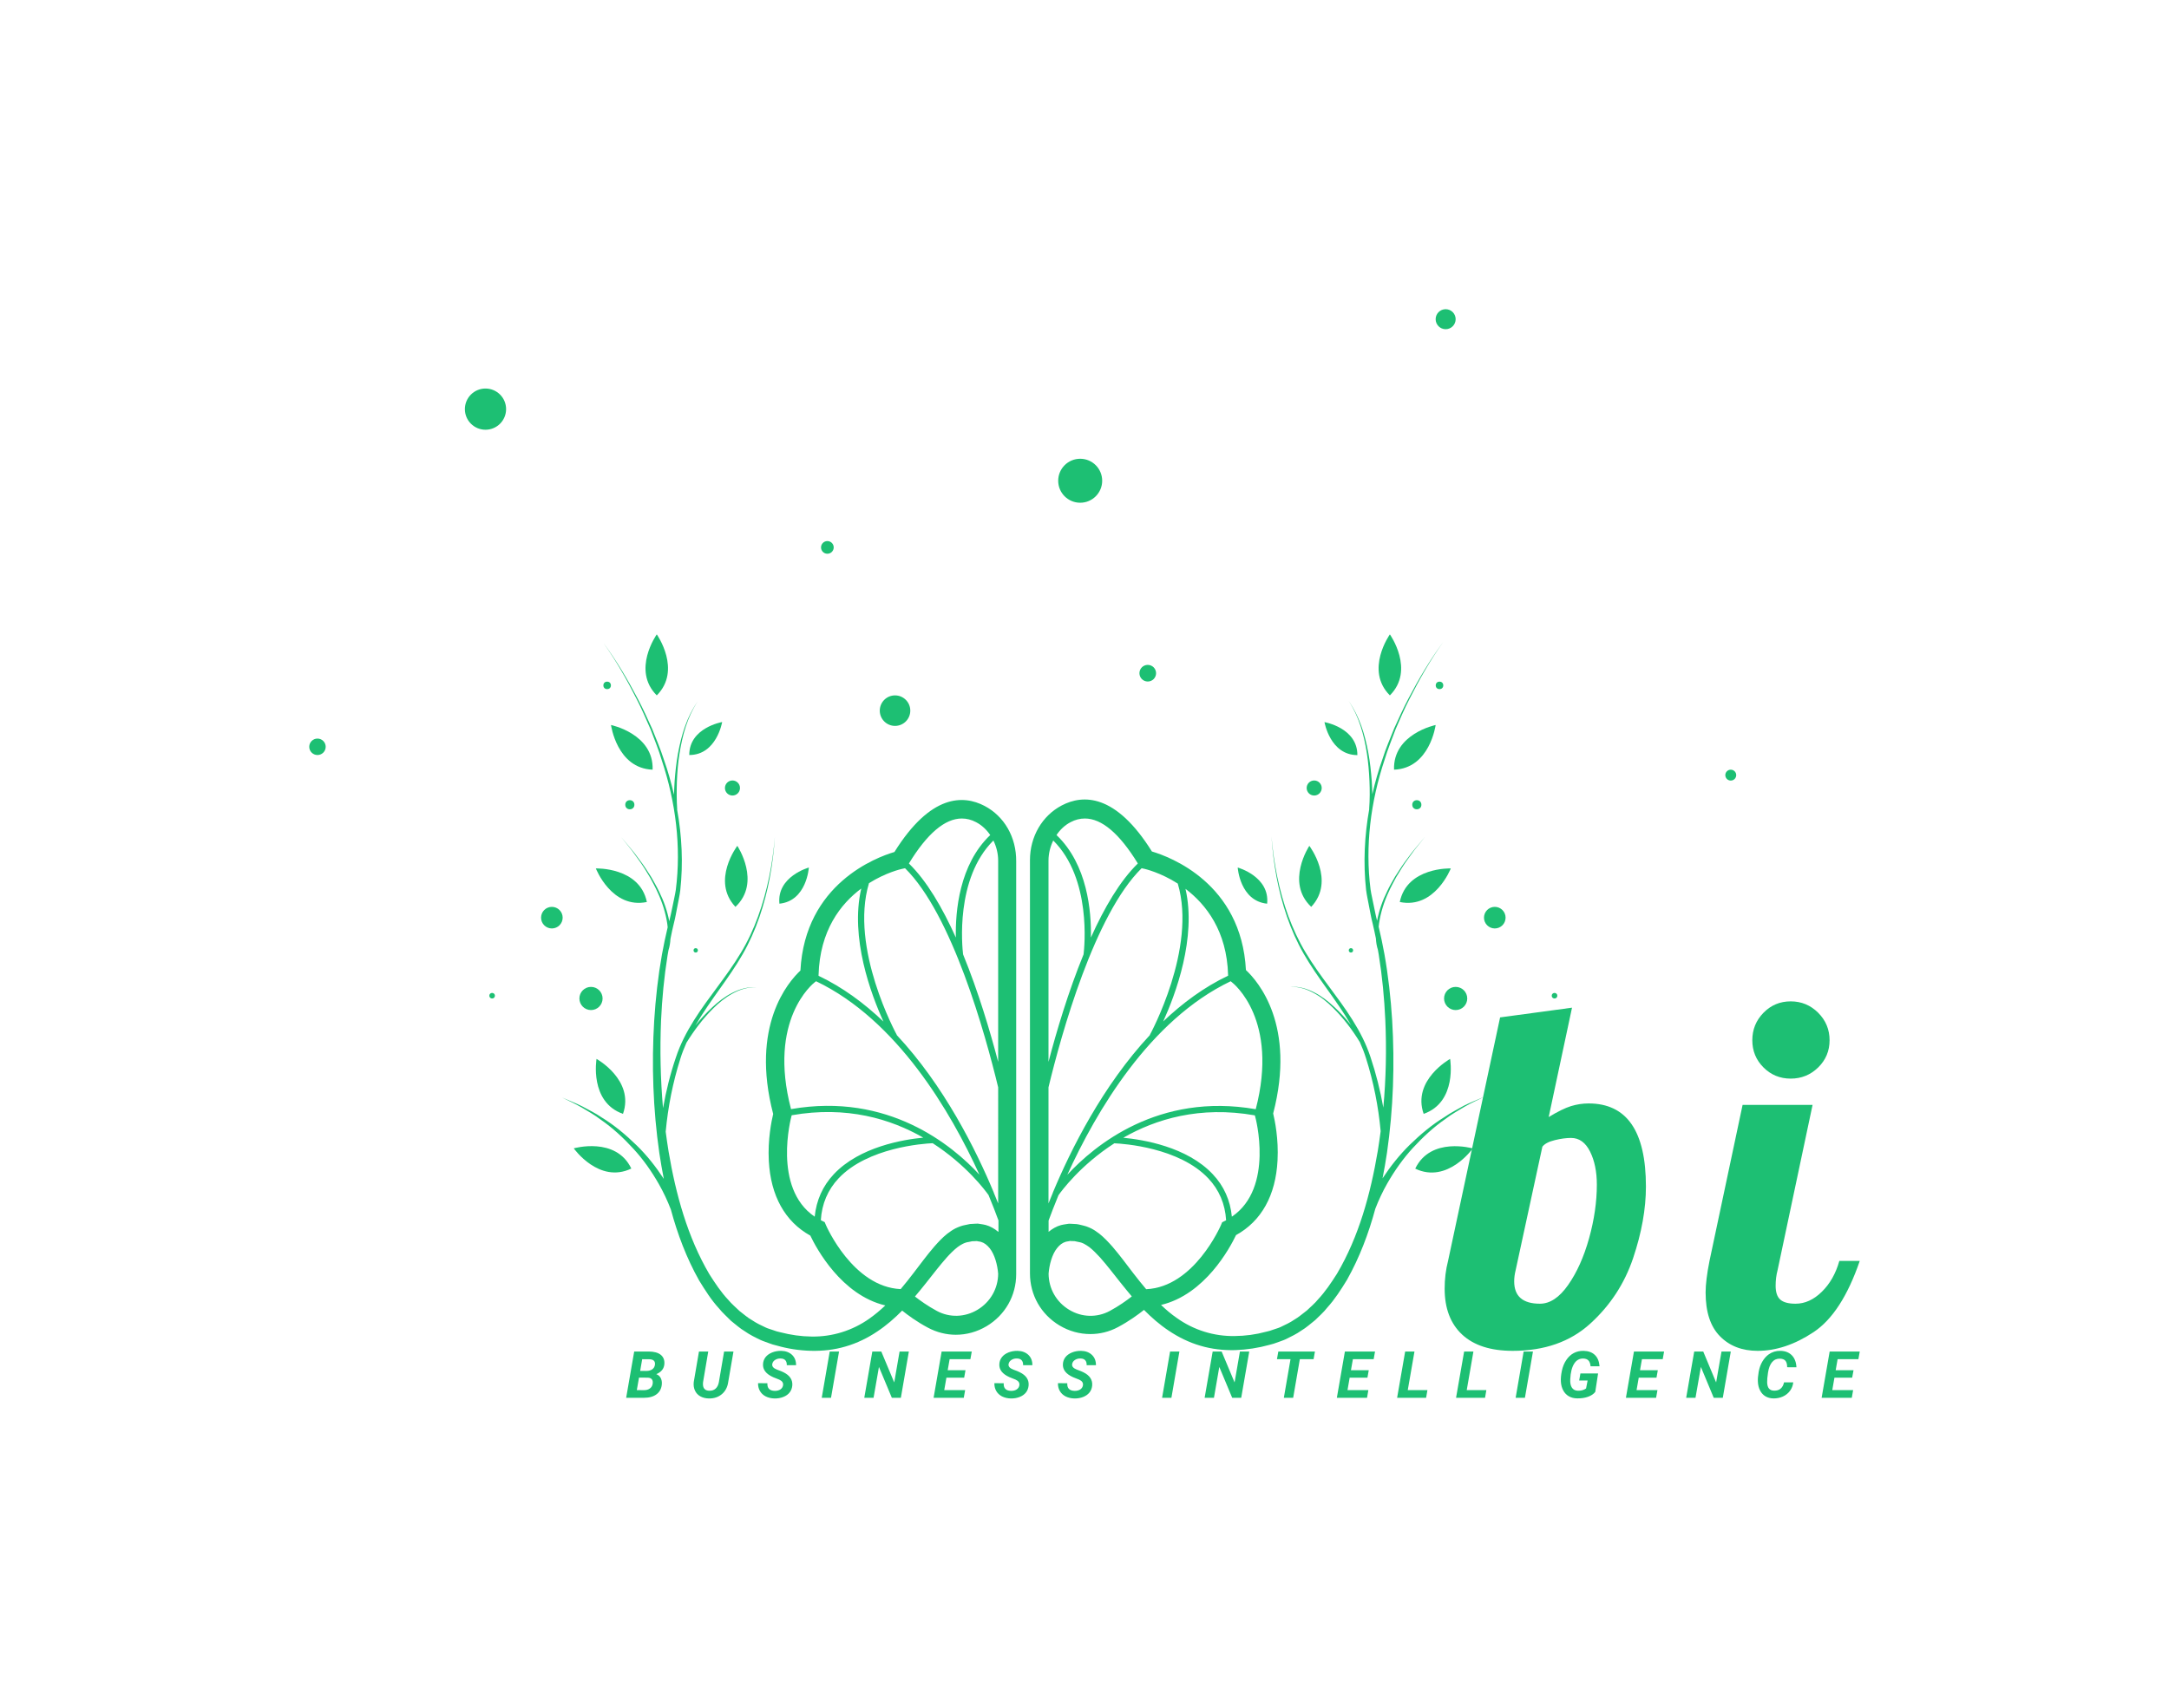 <svg xmlns="http://www.w3.org/2000/svg" viewBox="6.15 121.145 490.965 386.607"> <svg xmlns="http://www.w3.org/2000/svg" xmlns:xlink="http://www.w3.org/1999/xlink" version="1.1" id="bbbb_1" x="76.15" y="191.145" viewBox="1779.8 974.5 1440.4 1051.642" xml:space="preserve" height="235.825" width="323.002" preserveAspectRatio="xMinYMin" enable-background="new 0 0 5000 3000" style="overflow: visible;"><path d="M2461.5,1476c-21.4-11.2-54.4-12.1-91,46.5c-18,5.3-90.3,32-94.9,119.7c-12.3,11.5-50.7,55.7-27.5,144.8   c-1.6,6.7-5.6,25.7-4.4,47.4c1.9,35.3,16.4,61.3,41.9,75.4c6.1,12.8,31.3,60,75.7,70.5c-5.1,4.8-10.4,9.3-16.1,13.3   c-17.1,12.1-37.5,18.5-58.4,18.1c-10.5-0.1-21-1.6-31.4-4.3c-2.6-0.5-5.1-1.3-7.5-2.2c-2.4-0.9-5-1.5-7.3-2.6   c-4.7-2.2-9.4-4.4-13.8-7.4c-4.6-2.5-8.5-6.2-12.7-9.3c-3.8-3.7-7.9-7.1-11.3-11.2c-7.3-7.7-13.3-16.8-19.1-25.9   c-22-37.4-33.9-80.7-41.2-124c-1.1-6.6-2-13.3-2.9-19.9c2.3-25,7.2-49.7,14.8-73.7c1.7-5.6,3.9-11,6.2-16.2   c7.7-12.4,16.5-24.2,26.9-34.5c5.9-5.9,12.4-11.2,19.8-15.2c7.3-4,15.5-6.6,24-6.1c-8.4-0.8-16.8,1.6-24.3,5.4   c-7.6,3.8-14.3,9-20.5,14.8c-6.1,5.7-11.8,11.8-17,18.4c7.5-12.9,16.2-25.2,24.9-37.4c8-11.2,15.9-22.5,22.8-34.5   c6.9-12,12.5-24.7,17-37.7c9-26.1,13.8-53.5,15.6-80.9c-2.3,27.4-7.6,54.6-17,80.4c-4.7,12.9-10.5,25.4-17.6,37   c-7,11.7-15.1,22.8-23.3,33.9c-16.3,22-33.2,44.6-42,71.3c-5.7,16.7-9.9,33.8-13,51.2c-2.6-29.3-3.2-58.9-2-88.3   c1-22.1,3.1-44.2,6.6-66c0.3-1.7,0.6-3.4,0.9-5.1c1.2-3.7,1.8-7.6,2-11.4c1-5.3,2.2-10.7,3.5-16c1.4-5.3,2.3-10.9,3.4-16.4   c1-5.5,2.3-11,3-16.6c3-27.3,1.7-54.9-3.2-81.8l0.1,0c-0.6-9.3-0.6-18.7-0.3-28.1c0.4-9.4,1.1-18.8,2.6-28   c2.9-18.5,7.9-37.1,18.4-52.9c-11,15.5-16.5,34.1-19.9,52.6c-1.7,9.3-2.7,18.7-3.4,28.2c-0.3,4.5-0.5,8.9-0.6,13.4   c-2.8-12-6.1-23.8-10.2-35.4c-3.4-10.6-7.8-20.9-11.9-31.2c-4.6-10.1-9.2-20.3-14.4-30.1c-10.3-19.7-21.7-38.9-34.9-56.8   c12.9,18.1,23.9,37.5,33.9,57.3c5.1,9.9,9.4,20.1,13.9,30.3c3.9,10.4,8.2,20.6,11.3,31.3c14,42,19.7,87,14.1,130.7   c-0.8,5.4-2.2,10.8-3.2,16.2c-1.1,5.1-2.1,10.2-3.4,15.4c-2-10.4-5.5-20.4-10.2-29.8c-2.4-5.1-5.3-9.9-8-14.8   c-3.1-4.7-6-9.5-9.3-14c-3.4-4.5-6.6-9.1-10.2-13.4l-10.8-12.9l10.5,13.1c3.4,4.4,6.5,9.1,9.8,13.6c3.2,4.6,6,9.5,8.9,14.2   c2.6,4.9,5.4,9.8,7.6,14.9c4.7,10.1,8.1,20.8,9.7,31.7c0.2,1.1,0.3,2.3,0.4,3.5c-2.2,9.1-4.1,18.3-5.8,27.6   c-3.9,22-6.4,44.3-7.8,66.6c-2.7,44.6-1.2,89.5,5.2,133.9c1.3,8.6,2.8,17.3,4.5,25.9c-8-12.2-17.1-23.8-27.5-33.9   c-10.8-10.5-22.4-20.3-35.2-28.1c-6.2-4.3-12.9-7.5-19.5-11.1c-6.6-3.4-13.7-6-20.5-9c6.7,3.4,13.5,6.3,19.9,10.1   c6.4,3.9,12.9,7.4,18.8,12c12.2,8.4,23.1,18.5,33.1,29.4c10,10.8,18.5,22.9,25.8,35.7c4.7,8.2,8.8,17,12.2,25.8   c6.7,24.8,15.8,49.1,28.6,71.8c6,9.7,12.1,19.5,20,28.1c3.6,4.5,8.1,8.4,12.1,12.5c4.6,3.6,8.9,7.6,14,10.6   c4.8,3.4,10.1,6,15.5,8.6c2.7,1.3,5.5,2.1,8.3,3.2c2.8,1.1,5.6,2,8.4,2.6c11.1,3.2,22.7,5,34.5,5.3c11.7,0.3,23.7-1,35.1-4.4   c11.4-3.3,22.3-8.6,32-15.2c9.2-6.1,17.4-13.3,25-21c5.6,4.5,14.8,11.3,26.1,17.3c8.9,4.7,18.5,7.1,28.1,7.1   c10.7,0,21.4-2.9,31.1-8.7c18.7-11.2,29.8-30.8,29.8-52.5v-416.8C2493.6,1507.5,2481.3,1486.4,2461.5,1476z M2438.5,1488.7   c4.9,0,9.7,1.2,14.4,3.7c5.8,3,10.6,7.6,14.3,13c-31.3,29.8-35.3,77.2-34.7,103.5c-13.6-30.2-29.4-57.3-47.4-74.8   C2403.5,1503.9,2421.5,1488.7,2438.5,1488.7z M2293.9,1646.8c1.3-45.1,22.3-71.9,43.1-87.4c-11.5,49.5,9.8,106.7,22.4,134.3   c-19.5-18.6-41.3-34.7-65.5-46.2L2293.9,1646.8z M2290.2,1653.9l1.2-0.9c81.8,39.1,136,131.9,164.9,195.3   c-27.2-29.5-92-83.4-190.2-66.2C2242.5,1691.9,2288.2,1655.4,2290.2,1653.9z M2266.5,1789.4l0.3-1.1c55.6-9.8,100.1,3.8,132.8,22.6   c-20,1.9-64.3,9.2-90.3,36.9c-11.2,11.9-17.6,26.3-19.3,42.9C2247.1,1861.6,2266.3,1790.2,2266.5,1789.4z M2454.3,1984.7   c-12.7,7.6-28,8.1-40.9,1.2c-9.3-5-17.2-10.7-22.2-14.6c3.9-4.6,7.7-9.2,11.3-13.8c7-8.8,13.7-17.6,20.7-25.5   c3.5-3.9,7.2-7.6,10.9-10.5c1.9-1.4,3.7-2.6,5.6-3.5c0.9-0.5,1.8-0.7,2.7-1.1c0.9-0.4,2.2-0.5,3.2-0.7l3.3-0.7l3.1-0.1l1.6-0.1   l1.4,0.3c0.9,0.2,1.9,0.2,2.8,0.5c3.5,1,6.3,3.3,8.9,6.5c5,6.3,7.8,16.7,8.5,25.7C2475.1,1963.3,2467.3,1976.9,2454.3,1984.7z    M2475.2,1905.9c-3.6-3-7.8-5.5-12.5-6.8c-1.8-0.5-3.6-0.7-5.4-1l-2.7-0.4l-2.6,0.1l-5.2,0.3c-1.6,0.3-3.2,0.7-4.8,1   c-1.6,0.4-3.2,0.6-4.9,1.3c-1.7,0.7-3.5,1.3-5,2.1c-3.1,1.6-5.8,3.5-8.4,5.5c-5,4-9,8.4-12.9,12.8c-7.6,8.8-14.2,17.9-20.9,26.6   c-4.3,5.6-8.6,11.1-13.1,16.4c-48.2-2.1-75.1-63.8-75.4-64.5l-1.3-3.1l-3-1.5c-0.3-0.2-0.6-0.4-0.9-0.5c1-16.4,7-30.6,17.9-42.2   c29.4-31.2,85.6-35.1,95-35.5c34.1,22,53.3,48,56.4,52.4c4.1,10,7.5,18.6,10,25.6V1905.9z M2475.2,1877.3c-1.4-3.5-2.9-7.1-4.5-11   l0.1,0c0,0-0.1-0.2-0.2-0.4c-17.8-42.7-50-107.5-97.8-158.6l0.1-0.1c-0.5-0.9-47.9-87.7-28.1-153.2c17-10.7,32.1-14.2,33.6-14.5   l2.8-0.6c47.5,46.8,80.9,166.9,94,221.2V1877.3z M2475.2,1734.4c-8.1-30.8-20-70.9-35.4-108.5c-0.9-7.3-8.1-76.6,30.6-115   c3,6.2,4.8,13.1,4.8,20.3V1734.4z" style="fill: #1DBF73; fill-opacity: 1;"></path><path d="M2130.6,1302.8c0,0-25.6,36,0,61.6C2156.1,1338.8,2130.6,1302.8,2130.6,1302.8z" style="fill: #1DBF73; fill-opacity: 1;"></path><path d="M2084.4,1394.3c0,0,5.9,43.8,42,45.1C2127.6,1403.2,2084.4,1394.3,2084.4,1394.3z" style="fill: #1DBF73; fill-opacity: 1;"></path><path d="M2069.8,1731.4c0,0-7.5,43.5,26.7,55.5C2108.4,1752.8,2069.8,1731.4,2069.8,1731.4z" style="fill: #1DBF73; fill-opacity: 1;"></path><path d="M2210,1577.9c26.4-24.8,1.9-61.6,1.9-61.6S2185.2,1551.5,2210,1577.9z" style="fill: #1DBF73; fill-opacity: 1;"></path><path d="M2046.8,1821.7c0,0,25.5,36.1,58.1,20.4C2089.3,1809.5,2046.8,1821.7,2046.8,1821.7z" style="fill: #1DBF73; fill-opacity: 1;"></path><path d="M2120.6,1573c-7.3-35.4-51.5-33.9-51.5-33.9S2085.1,1580.3,2120.6,1573z" style="fill: #1DBF73; fill-opacity: 1;"></path><path d="M2284.1,1538.2c0,0-32.5,9-29.7,36.5C2282,1571.9,2284.1,1538.2,2284.1,1538.2z" style="fill: #1DBF73; fill-opacity: 1;"></path><path d="M2196.6,1391.3c0,0-33.3,5.7-33.2,33.3C2191,1424.6,2196.6,1391.3,2196.6,1391.3z" style="fill: #1DBF73; fill-opacity: 1;"></path><circle cx="2080.5" cy="1354.3" r="3.8" style="fill: #1DBF73; fill-opacity: 1;"></circle><circle cx="2207" cy="1457.9" r="7.6" style="fill: #1DBF73; fill-opacity: 1;"></circle><circle cx="2103.4" cy="1474.8" r="4.6" style="fill: #1DBF73; fill-opacity: 1;"></circle><circle cx="2169.9" cy="1621.8" r="2.2" style="fill: #1DBF73; fill-opacity: 1;"></circle><circle cx="2064.2" cy="1670.4" r="11.7" style="fill: #1DBF73; fill-opacity: 1;"></circle><circle cx="1964.4" cy="1667.6" r="2.8" style="fill: #1DBF73; fill-opacity: 1;"></circle><circle cx="2024.7" cy="1588.8" r="10.9" style="fill: #1DBF73; fill-opacity: 1;"></circle><path d="M2925.9,1790c-12.8,7.8-24.4,17.6-35.2,28.1c-10.4,10.2-19.5,21.7-27.5,33.9c1.7-8.6,3.2-17.3,4.5-25.9   c6.4-44.4,7.9-89.3,5.2-133.9c-1.4-22.3-3.9-44.6-7.8-66.6c-1.7-9.2-3.6-18.5-5.8-27.6c0.1-1.2,0.2-2.3,0.4-3.5   c1.6-10.9,5-21.6,9.7-31.7c2.2-5.1,5-9.9,7.6-14.9c3-4.7,5.7-9.6,8.9-14.2c3.3-4.5,6.4-9.2,9.8-13.6l10.5-13.1l-10.8,12.9   c-3.6,4.3-6.8,8.9-10.2,13.4c-3.3,4.5-6.2,9.4-9.3,14c-2.7,4.9-5.7,9.7-8,14.8c-4.7,9.4-8.2,19.4-10.2,29.8   c-1.4-5.2-2.3-10.3-3.4-15.4c-1-5.4-2.4-10.7-3.2-16.2c-5.6-43.7,0.1-88.7,14.1-130.7c3.2-10.6,7.4-20.9,11.3-31.3   c4.4-10.2,8.8-20.4,13.9-30.3c10-19.8,21-39.2,33.9-57.3c-13.2,17.9-24.6,37.1-34.9,56.8c-5.2,9.8-9.8,20-14.4,30.1   c-4.1,10.3-8.6,20.6-11.9,31.2c-4.1,11.6-7.5,23.4-10.2,35.4c-0.1-4.5-0.3-8.9-0.6-13.4c-0.7-9.4-1.7-18.9-3.4-28.2   c-3.4-18.5-9-37.1-19.9-52.6c10.5,15.8,15.5,34.4,18.4,52.9c1.4,9.3,2.2,18.7,2.6,28c0.4,9.4,0.4,18.8-0.3,28.1l0.1,0   c-4.8,26.9-6.2,54.4-3.2,81.8c0.7,5.6,2,11,3,16.6c1.1,5.5,2,11.1,3.4,16.4c1.3,5.3,2.4,10.6,3.5,16c0.2,3.8,0.8,7.7,2,11.4   c0.3,1.7,0.6,3.4,0.9,5.1c3.5,21.8,5.6,43.9,6.6,66c1.3,29.4,0.7,59-2,88.3c-3.1-17.4-7.4-34.5-13-51.2   c-8.8-26.7-25.7-49.3-42-71.3c-8.2-11-16.2-22.1-23.3-33.9c-7.1-11.7-12.8-24.2-17.6-37c-9.4-25.8-14.7-53-17-80.4   c1.8,27.4,6.6,54.8,15.6,80.9c4.5,13,10.1,25.7,17,37.7c6.9,12,14.8,23.3,22.8,34.5c8.7,12.2,17.5,24.5,24.9,37.4   c-5.2-6.5-10.8-12.7-17-18.4c-6.2-5.8-12.9-11-20.5-14.8c-7.5-3.8-15.9-6.2-24.3-5.4c8.5-0.5,16.7,2.1,24,6.1   c7.4,3.9,13.9,9.3,19.8,15.2c10.4,10.3,19.3,22.1,26.9,34.5c2.4,5.3,4.5,10.7,6.2,16.2c7.6,23.9,12.5,48.7,14.8,73.7   c-0.9,6.7-1.8,13.3-2.9,19.9c-7.3,43.3-19.1,86.6-41.2,124c-5.8,9.1-11.8,18.1-19.1,25.9c-3.4,4.2-7.5,7.5-11.3,11.2   c-4.2,3.1-8.1,6.7-12.7,9.3c-4.3,3-9.1,5.1-13.8,7.4c-2.3,1.1-4.9,1.7-7.3,2.6c-2.4,0.9-4.9,1.7-7.5,2.2   c-10.3,2.8-20.9,4.2-31.4,4.3c-21,0.4-41.4-6-58.4-18.1c-5.7-3.9-11-8.4-16.1-13.3c44.4-10.5,69.6-57.7,75.7-70.5   c25.6-14.1,40.1-40.1,41.9-75.4c1.2-21.7-2.8-40.7-4.4-47.4c23.2-89.1-15.2-133.3-27.5-144.8c-4.6-87.7-76.9-114.4-94.9-119.7   c-36.6-58.6-69.6-57.7-91-46.5c-19.8,10.4-32.1,31.5-32.1,55.2V1948c0,21.7,11.1,41.3,29.8,52.5c9.7,5.8,20.4,8.7,31.1,8.7   c9.6,0,19.2-2.3,28.1-7.1c11.2-6,20.5-12.8,26.1-17.3c7.6,7.7,15.8,14.9,25,21c9.8,6.6,20.6,11.9,32,15.2   c11.4,3.4,23.4,4.7,35.1,4.4c11.8-0.4,23.4-2.2,34.5-5.3c2.8-0.6,5.6-1.6,8.4-2.6c2.8-1.1,5.6-1.9,8.3-3.2   c5.3-2.6,10.7-5.2,15.5-8.6c5.1-3,9.4-7,14-10.6c4.1-4.1,8.6-7.9,12.1-12.5c7.8-8.6,14-18.3,20-28.1c12.8-22.8,21.9-47,28.6-71.8   c3.4-8.8,7.5-17.6,12.2-25.8c7.3-12.7,15.8-24.8,25.8-35.7c10-10.8,20.9-21,33.1-29.4c5.9-4.6,12.4-8.1,18.8-12   c6.4-3.8,13.3-6.7,19.9-10.1c-6.8,3-13.8,5.6-20.5,9C2938.8,1782.4,2932,1785.7,2925.9,1790z M2711.1,1890.7   c-1.6-16.5-8-31-19.3-42.9c-26-27.7-70.3-34.9-90.3-36.8c32.7-18.8,77.3-32.4,132.8-22.6l0.3,1.1   C2734.9,1790.2,2754.1,1861.6,2711.1,1890.7z M2711,1653.9c2,1.5,47.7,38,24.2,128.3c-98.2-17.2-163,36.7-190.2,66.2   c28.9-63.5,83-156.3,164.9-195.4L2711,1653.9z M2707.3,1646.8l0,0.6c-24.2,11.5-46,27.6-65.5,46.2c12.5-27.5,33.8-84.5,22.5-133.9   C2685.1,1575.5,2706.1,1602.3,2707.3,1646.8z M2548.3,1492.4c4.7-2.5,9.5-3.7,14.4-3.7c17.1,0,35,15.2,53.5,45.4   c-18,17.5-33.9,44.7-47.4,74.8c0.6-26.3-3.4-73.7-34.7-103.5C2537.7,1500,2542.5,1495.4,2548.3,1492.4z M2526,1531.2   c0-7.2,1.8-14.1,4.8-20.3c38.7,38.4,31.5,107.8,30.6,115c-15.4,37.6-27.3,77.7-35.4,108.5V1531.2z M2526,1760.1   c13.1-54.3,46.5-174.4,94-221.2l2.8,0.6c0.4,0.1,16,3.6,33.7,14.9c19.5,65.4-27.7,151.9-28.2,152.8l0.1,0.1   c-47.8,51.2-80,116-97.8,158.6c-0.1,0.2-0.2,0.3-0.2,0.4l0.1,0c-1.6,3.8-3.1,7.5-4.5,11V1760.1z M2587.8,1985.9   c-12.9,6.9-28.2,6.5-40.9-1.2c-13-7.8-20.7-21.4-20.8-36.5c0.7-9,3.5-19.5,8.5-25.7c2.5-3.2,5.4-5.5,8.9-6.5   c0.9-0.3,1.9-0.3,2.8-0.5l1.4-0.3l1.6,0.1l3.1,0.1l3.3,0.7c1.1,0.3,2.3,0.4,3.2,0.7c0.9,0.4,1.8,0.6,2.7,1.1   c1.8,0.9,3.7,2.2,5.6,3.5c3.7,2.9,7.3,6.6,10.9,10.5c7,7.9,13.7,16.7,20.7,25.5c3.7,4.6,7.4,9.2,11.3,13.8   C2605,1975.2,2597.1,1980.9,2587.8,1985.9z M2611.4,1947.5c-6.7-8.7-13.3-17.8-20.9-26.6c-3.9-4.4-8-8.8-12.9-12.8   c-2.6-2-5.3-3.9-8.4-5.5c-1.5-0.8-3.3-1.4-5-2.1c-1.7-0.6-3.2-0.8-4.9-1.3c-1.6-0.4-3.2-0.8-4.8-1l-5.2-0.3l-2.6-0.1l-2.7,0.4   c-1.8,0.3-3.6,0.5-5.4,1c-4.7,1.3-8.9,3.8-12.5,6.8v-11.4c2.6-7,5.9-15.7,10-25.6c3.1-4.4,22.3-30.5,56.4-52.4   c9.4,0.4,65.6,4.3,94.9,35.5c10.9,11.6,16.9,25.8,17.9,42.2c-0.3,0.2-0.6,0.4-0.9,0.5l-3.1,1.5l-1.3,3.1   c-0.3,0.6-27,62.4-75.4,64.5C2620.1,1958.6,2615.7,1953.1,2611.4,1947.5z" style="fill: #1DBF73; fill-opacity: 1;"></path><path d="M2870.6,1302.8c0,0-25.6,36,0,61.6C2896.2,1338.8,2870.6,1302.8,2870.6,1302.8z" style="fill: #1DBF73; fill-opacity: 1;"></path><path d="M2874.8,1439.4c36.2-1.3,42-45.1,42-45.1S2873.6,1403.2,2874.8,1439.4z" style="fill: #1DBF73; fill-opacity: 1;"></path><path d="M2931.4,1731.4c0,0-38.6,21.4-26.7,55.5C2938.9,1774.9,2931.4,1731.4,2931.4,1731.4z" style="fill: #1DBF73; fill-opacity: 1;"></path><path d="M2791.2,1577.9c24.8-26.4-1.9-61.6-1.9-61.6S2764.9,1553.1,2791.2,1577.9z" style="fill: #1DBF73; fill-opacity: 1;"></path><path d="M2896.2,1842.2c32.6,15.6,58.1-20.4,58.1-20.4S2911.9,1809.5,2896.2,1842.2z" style="fill: #1DBF73; fill-opacity: 1;"></path><path d="M2880.6,1573c35.4,7.3,51.5-33.9,51.5-33.9S2887.9,1537.5,2880.6,1573z" style="fill: #1DBF73; fill-opacity: 1;"></path><path d="M2746.7,1574.7c2.8-27.5-29.7-36.5-29.7-36.5S2719.2,1571.9,2746.7,1574.7z" style="fill: #1DBF73; fill-opacity: 1;"></path><path d="M2837.8,1424.7c0.1-27.6-33.2-33.3-33.2-33.3S2810.2,1424.6,2837.8,1424.7z" style="fill: #1DBF73; fill-opacity: 1;"></path><circle cx="2920.7" cy="1354.3" r="3.8" style="fill: #1DBF73; fill-opacity: 1;"></circle><circle cx="2794.2" cy="1457.9" r="7.6" style="fill: #1DBF73; fill-opacity: 1;"></circle><circle cx="2897.8" cy="1474.8" r="4.6" style="fill: #1DBF73; fill-opacity: 1;"></circle><circle cx="2831.3" cy="1621.8" r="2.2" style="fill: #1DBF73; fill-opacity: 1;"></circle><circle cx="2937" cy="1670.4" r="11.7" style="fill: #1DBF73; fill-opacity: 1;"></circle><circle cx="3036.8" cy="1667.6" r="2.8" style="fill: #1DBF73; fill-opacity: 1;"></circle><circle cx="2976.5" cy="1588.8" r="10.9" style="fill: #1DBF73; fill-opacity: 1;"></circle><circle cx="2371.1" cy="1379.8" r="15.4" style="fill: #1DBF73; fill-opacity: 1;"></circle><circle cx="2558" cy="1147.7" r="22.2" style="fill: #1DBF73; fill-opacity: 1;"></circle><circle cx="2626.2" cy="1342" r="8.4" style="fill: #1DBF73; fill-opacity: 1;"></circle><circle cx="1957.7" cy="1075.4" r="20.8" style="fill: #1DBF73; fill-opacity: 1;"></circle><circle cx="2302.8" cy="1215" r="6.4" style="fill: #1DBF73; fill-opacity: 1;"></circle><circle cx="2926.9" cy="984.6" r="10.1" style="fill: #1DBF73; fill-opacity: 1;"></circle><circle cx="3214.7" cy="1444.9" r="5.5" style="fill: #1DBF73; fill-opacity: 1;"></circle><circle cx="1788.1" cy="1416.3" r="8.3" style="fill: #1DBF73; fill-opacity: 1;"></circle></svg> <svg y="426.97" viewBox="0.15 3.049 279.23 10.782" x="147.885" height="10.782" width="279.23" style="overflow: visible;"><g fill="#1DBF73" fill-opacity="1" style=""><path d="M4.17 13.68L0.15 13.68L1.97 3.20L5.24 3.20Q7.06 3.21 7.97 3.94Q8.89 4.68 8.80 6.01L8.80 6.01Q8.70 7.60 6.97 8.33L6.97 8.33Q7.59 8.55 7.94 9.14Q8.28 9.74 8.23 10.54L8.23 10.54Q8.13 12.03 7.07 12.85Q6.01 13.68 4.17 13.68L4.17 13.68ZM5.05 9.12L3.06 9.11L2.56 11.94L4.22 11.95Q5.00 11.95 5.53 11.56Q6.05 11.18 6.15 10.52L6.15 10.52Q6.25 9.87 5.98 9.51Q5.70 9.15 5.05 9.12L5.05 9.12ZM3.78 4.94L3.32 7.59L4.75 7.60Q5.55 7.59 6.06 7.23Q6.56 6.87 6.66 6.23L6.66 6.23Q6.84 4.96 5.33 4.95L5.33 4.95L3.78 4.94ZM22.32 3.20L24.44 3.20L23.25 10.11Q23.01 11.84 21.82 12.85Q20.62 13.86 18.85 13.83L18.85 13.83Q17.74 13.80 16.92 13.34Q16.11 12.88 15.72 12.03Q15.33 11.18 15.45 10.11L15.45 10.11L16.63 3.20L18.73 3.20L17.56 10.12Q17.51 10.52 17.55 10.88L17.55 10.88Q17.70 12.04 18.94 12.08L18.94 12.08Q19.84 12.11 20.40 11.60Q20.97 11.08 21.14 10.11L21.14 10.11L22.32 3.20ZM35.66 10.88L35.66 10.88Q35.81 10.02 34.81 9.57L34.81 9.57L33.42 9.01Q31.01 7.93 31.13 6.04L31.13 6.04Q31.18 5.16 31.70 4.48Q32.23 3.81 33.18 3.42Q34.13 3.04 35.23 3.05L35.23 3.05Q36.75 3.08 37.69 3.95Q38.62 4.83 38.61 6.30L38.61 6.30L36.51 6.30Q36.54 5.59 36.19 5.19Q35.84 4.79 35.11 4.78L35.11 4.78Q34.39 4.76 33.86 5.11Q33.32 5.45 33.22 6.05L33.22 6.05Q33.09 6.83 34.27 7.29L34.27 7.29L35.22 7.65L35.77 7.90Q37.89 8.95 37.76 10.85L37.76 10.85Q37.69 11.78 37.16 12.46Q36.64 13.13 35.72 13.49Q34.81 13.85 33.72 13.83L33.72 13.83Q32.60 13.80 31.73 13.36Q30.86 12.91 30.41 12.10L30.41 12.10Q29.98 11.34 30.01 10.37L30.01 10.37L32.12 10.38Q32.02 12.08 33.80 12.11L33.80 12.11Q34.57 12.11 35.07 11.78Q35.56 11.44 35.66 10.88ZM48.34 3.20L46.52 13.68L44.42 13.68L46.23 3.20L48.34 3.20ZM64.14 3.20L62.33 13.68L60.29 13.68L57.37 6.69L56.15 13.68L54.05 13.68L55.87 3.20L57.90 3.20L60.83 10.20L62.04 3.20L64.14 3.20ZM76.96 7.44L76.66 9.13L72.64 9.13L72.15 11.94L76.88 11.94L76.57 13.68L69.74 13.68L71.56 3.20L78.38 3.20L78.07 4.94L73.37 4.94L72.93 7.44L76.96 7.44ZM89.15 10.88L89.15 10.88Q89.30 10.02 88.31 9.57L88.31 9.57L86.92 9.01Q84.50 7.93 84.62 6.04L84.62 6.04Q84.67 5.16 85.20 4.48Q85.72 3.81 86.67 3.42Q87.62 3.04 88.72 3.05L88.72 3.05Q90.24 3.08 91.18 3.95Q92.11 4.83 92.10 6.30L92.10 6.30L90.00 6.30Q90.03 5.59 89.68 5.19Q89.33 4.79 88.60 4.78L88.60 4.78Q87.88 4.76 87.35 5.11Q86.82 5.45 86.71 6.05L86.71 6.05Q86.58 6.83 87.77 7.29L87.77 7.29L88.72 7.65L89.26 7.90Q91.39 8.95 91.25 10.85L91.25 10.85Q91.18 11.78 90.66 12.46Q90.13 13.13 89.22 13.49Q88.31 13.85 87.21 13.83L87.21 13.83Q86.10 13.80 85.22 13.36Q84.35 12.91 83.90 12.10L83.90 12.10Q83.48 11.34 83.50 10.37L83.50 10.37L85.61 10.38Q85.51 12.08 87.29 12.11L87.29 12.11Q88.06 12.11 88.56 11.78Q89.05 11.44 89.15 10.88ZM103.54 10.88L103.54 10.88Q103.69 10.02 102.69 9.57L102.69 9.57L101.30 9.01Q98.89 7.93 99.01 6.04L99.01 6.04Q99.06 5.16 99.58 4.48Q100.11 3.81 101.06 3.42Q102.01 3.04 103.11 3.05L103.11 3.05Q104.63 3.08 105.56 3.95Q106.50 4.83 106.49 6.30L106.49 6.30L104.38 6.30Q104.42 5.59 104.07 5.19Q103.72 4.79 102.99 4.78L102.99 4.78Q102.27 4.76 101.74 5.11Q101.20 5.45 101.10 6.05L101.10 6.05Q100.97 6.83 102.15 7.29L102.15 7.29L103.10 7.65L103.65 7.90Q105.77 8.95 105.64 10.85L105.64 10.85Q105.57 11.78 105.04 12.46Q104.51 13.13 103.60 13.49Q102.69 13.85 101.60 13.83L101.60 13.83Q100.48 13.80 99.61 13.36Q98.74 12.91 98.29 12.10L98.29 12.10Q97.86 11.34 97.89 10.37L97.89 10.37L100.00 10.38Q99.90 12.08 101.68 12.11L101.68 12.11Q102.45 12.11 102.95 11.78Q103.44 11.44 103.54 10.88ZM125.38 3.20L123.57 13.68L121.46 13.68L123.27 3.20L125.38 3.20ZM141.19 3.20L139.37 13.68L137.33 13.68L134.41 6.69L133.20 13.68L131.09 13.68L132.91 3.20L134.94 3.20L137.87 10.20L139.08 3.20L141.19 3.20ZM156.06 3.20L155.75 4.94L152.64 4.94L151.13 13.68L149.02 13.68L150.53 4.94L147.46 4.94L147.77 3.20L156.06 3.20ZM168.24 7.44L167.94 9.13L163.92 9.13L163.43 11.94L168.15 11.94L167.85 13.68L161.02 13.68L162.84 3.20L169.66 3.20L169.35 4.94L164.65 4.94L164.21 7.44L168.24 7.44ZM178.59 3.20L177.07 11.94L181.52 11.94L181.22 13.68L174.66 13.68L176.48 3.20L178.59 3.20ZM191.93 3.20L190.42 11.94L194.86 11.94L194.56 13.68L188.00 13.68L189.83 3.20L191.93 3.20ZM205.41 3.20L203.59 13.68L201.49 13.68L203.30 3.20L205.41 3.20ZM220.15 8.17L219.51 12.35Q218.95 13.06 217.87 13.45Q216.79 13.83 215.43 13.81L215.43 13.81Q214.35 13.80 213.54 13.34Q212.73 12.88 212.26 12.01Q211.79 11.13 211.73 10.02L211.73 10.02Q211.66 8.98 211.95 7.58Q212.24 6.18 212.95 5.13Q213.66 4.07 214.65 3.55Q215.64 3.03 216.85 3.05L216.85 3.05Q218.49 3.08 219.42 3.98Q220.35 4.87 220.48 6.54L220.48 6.54L218.45 6.54Q218.37 5.66 217.98 5.24Q217.59 4.82 216.82 4.79L216.82 4.79Q215.49 4.75 214.73 5.96Q213.96 7.18 213.85 9.48L213.85 9.48Q213.78 10.71 214.23 11.39Q214.68 12.06 215.60 12.08L215.60 12.08Q216.67 12.11 217.43 11.57L217.43 11.57L217.78 9.76L215.87 9.76L216.15 8.17L220.15 8.17ZM233.67 7.44L233.37 9.13L229.35 9.13L228.86 11.94L233.59 11.94L233.28 13.68L226.45 13.68L228.27 3.20L235.09 3.20L234.78 4.94L230.08 4.94L229.64 7.44L233.67 7.44ZM250.19 3.20L248.38 13.68L246.33 13.68L243.42 6.69L242.20 13.68L240.09 13.68L241.91 3.20L243.95 3.20L246.87 10.20L248.09 3.20L250.19 3.20ZM262.24 10.19L264.33 10.18Q264.21 11.26 263.59 12.10Q262.97 12.94 261.98 13.39Q260.99 13.84 259.84 13.82L259.84 13.82Q258.80 13.80 258.03 13.34Q257.26 12.88 256.82 12.02Q256.37 11.15 256.32 10.02L256.32 10.02Q256.27 9.13 256.50 7.82Q256.73 6.50 257.33 5.48Q257.93 4.46 258.76 3.86L258.76 3.86Q259.93 3.02 261.43 3.05L261.43 3.05Q263.05 3.08 264.01 4.06Q264.96 5.03 265.05 6.77L265.05 6.77L262.95 6.76Q262.95 5.77 262.56 5.30Q262.16 4.84 261.32 4.82L261.32 4.82Q260.25 4.78 259.55 5.59Q258.86 6.39 258.62 7.94L258.62 7.94Q258.39 9.44 258.42 10.19L258.42 10.19Q258.45 11.14 258.84 11.59Q259.23 12.04 259.93 12.06L259.93 12.06Q260.89 12.10 261.47 11.61Q262.05 11.11 262.24 10.19L262.24 10.19ZM277.97 7.44L277.66 9.13L273.65 9.13L273.16 11.94L277.88 11.94L277.58 13.68L270.75 13.68L272.57 3.20L279.38 3.20L279.07 4.94L274.37 4.94L273.93 7.44L277.97 7.44Z" transform="translate(0, 0)"></path></g></svg> <svg y="347.85" viewBox="-0.77 31.59 93.96 79.12" x="333.155" height="79.12" width="93.96" style="overflow: visible;"><g fill="#1DBF73" fill-opacity="1" style=""><path d="M14.64 110.71Q7.15 110.71 3.19 107.03Q-0.77 103.34-0.77 96.63L-0.77 96.63Q-0.77 93.33 0 90.35L0 90.35L11.78 35.22L28.06 33.02L22.78 57.78Q25.86 55.91 27.84 55.30Q29.82 54.70 31.81 54.70L31.81 54.70Q44.79 54.70 44.79 73.52L44.79 73.52Q44.79 81.11 41.88 89.75Q38.96 98.39 32.19 104.55Q25.42 110.71 14.64 110.71L14.64 110.71ZM20.80 100.04Q24.21 100.04 27.18 95.80Q30.15 91.57 31.92 85.24Q33.68 78.91 33.68 73.08L33.68 73.08Q33.68 68.67 32.14 65.59Q30.60 62.51 27.84 62.51L27.84 62.51Q26.19 62.51 24.16 63.01Q22.12 63.50 21.35 64.49L21.35 64.49L15.30 92.45Q14.97 93.77 14.97 94.98L14.97 94.98Q14.97 100.04 20.80 100.04L20.80 100.04ZM77.56 49.08Q73.93 49.08 71.40 46.55Q68.87 44.02 68.87 40.39L68.87 40.39Q68.87 36.76 71.40 34.17Q73.93 31.59 77.56 31.59L77.56 31.59Q81.19 31.59 83.78 34.17Q86.36 36.76 86.36 40.39L86.36 40.39Q86.36 44.02 83.78 46.55Q81.19 49.08 77.56 49.08L77.56 49.08ZM70.08 110.71Q64.79 110.71 61.55 107.41Q58.30 104.11 58.30 97.51L58.30 97.51Q58.30 94.76 59.18 90.35L59.18 90.35L66.67 55.03L82.51 55.03L74.59 92.45Q74.15 94.10 74.15 95.97L74.15 95.97Q74.15 98.17 75.19 99.10Q76.24 100.04 78.66 100.04L78.66 100.04Q81.85 100.04 84.60 97.34Q87.36 94.65 88.57 90.35L88.57 90.35L93.19 90.35Q89.12 102.24 82.73 106.48Q76.35 110.71 70.08 110.71L70.08 110.71Z" transform="translate(0, 0)"></path></g></svg></svg>